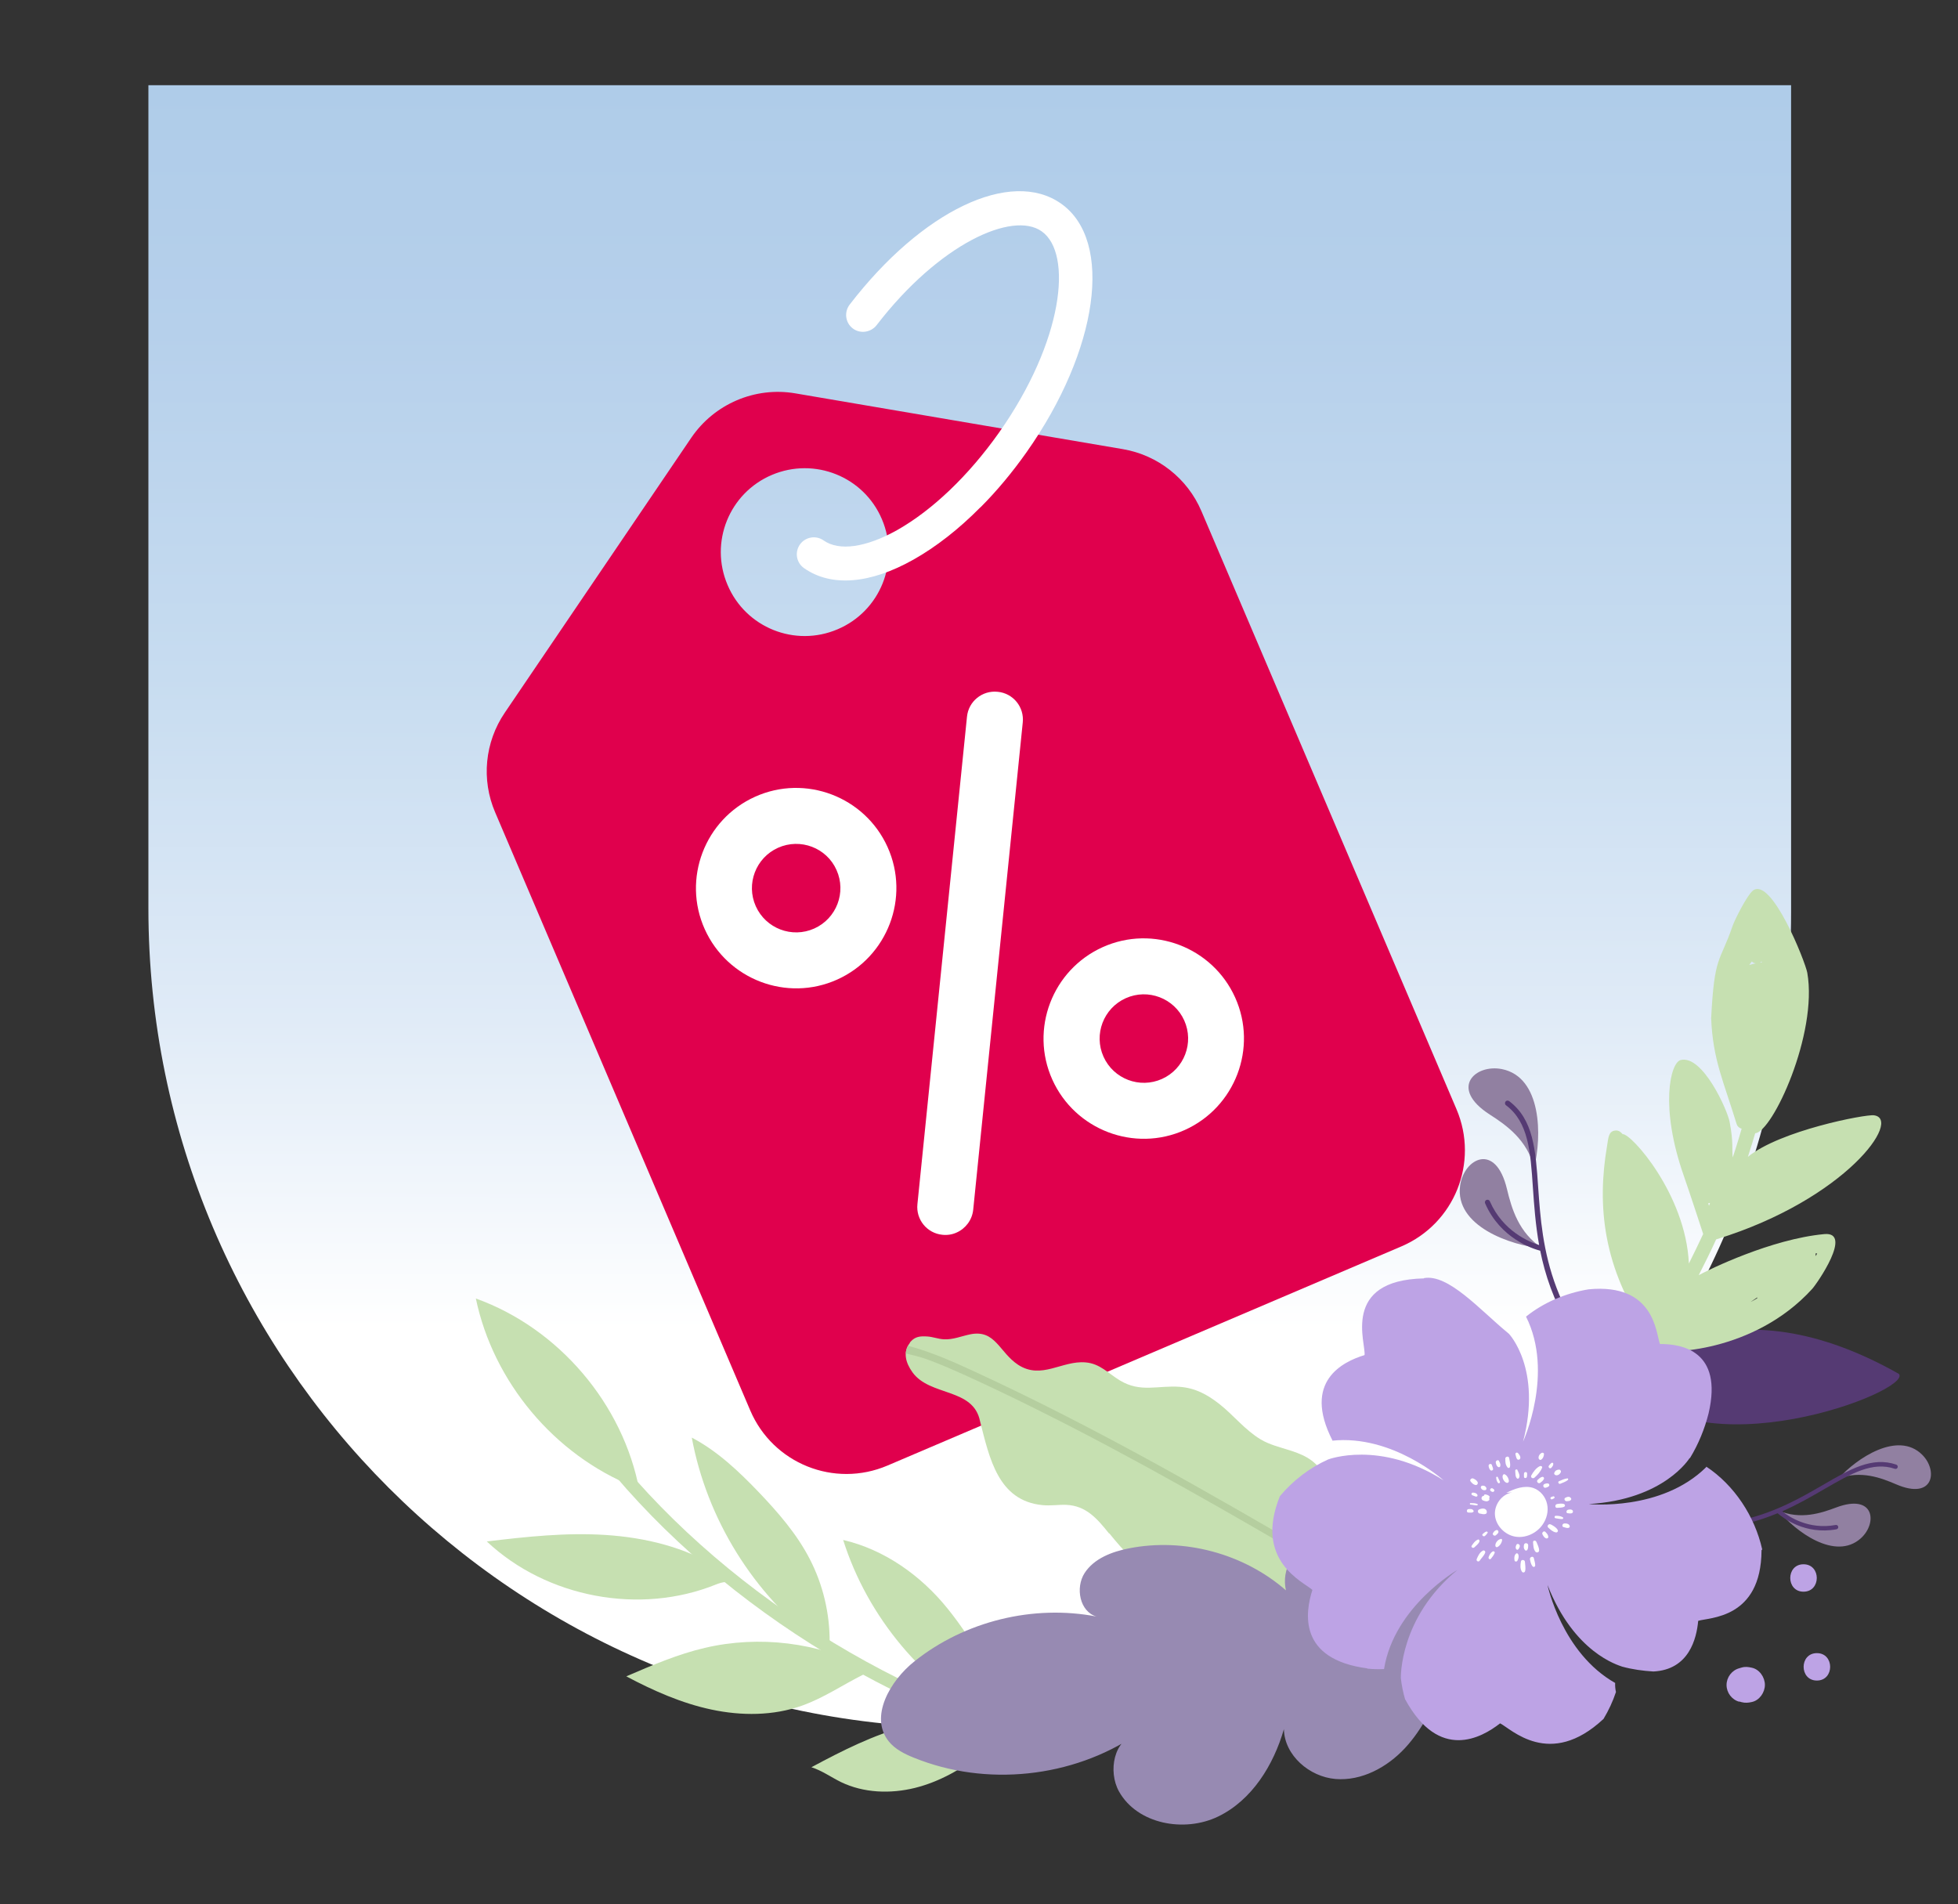 <svg viewBox="0 0 145 141" xmlns:xlink="http://www.w3.org/1999/xlink" xmlns="http://www.w3.org/2000/svg" data-name="央铋 1" id="_央铋_1">
  <rect x="0" y="0" width="145" height="141" fill="#333333" stroke="none"/>
  <defs>
    <style>
      .cls-1 {
        fill: #978ab2;
      }

      .cls-2 {
        fill: #9180a1;
      }

      .cls-2, .cls-3 {
        fill-rule: evenodd;
      }

      .cls-4 {
        fill: #fff;
      }

      .cls-3, .cls-5 {
        fill: #553a73;
      }

      .cls-6 {
        stroke: #c6e0b1;
        stroke-miterlimit: 10;
        stroke-width: .96px;
      }

      .cls-6, .cls-7 {
        fill: none;
      }

      .cls-8 {
        fill: #c6e0b1;
      }

      .cls-9 {
        fill: #bda3e5;
      }

      .cls-10 {
        fill: #b5ce9f;
      }

      .cls-11 {
        fill: #e0004d;
      }

      .cls-12 {
        fill: url(#_未命名的渐变_2);
      }
    </style>
    <linearGradient gradientUnits="userSpaceOnUse" y2="-35.9" x2="71.87" y1="98.38" x1="71.78" data-name="未命名的渐变 2" id="_未命名的渐变_2">
      <stop stop-color="#fff" offset="0"></stop>
      <stop stop-color="#e0ebf7" offset=".17"></stop>
      <stop stop-color="#c7dcf0" offset=".36"></stop>
      <stop stop-color="#b6d0eb" offset=".55"></stop>
      <stop stop-color="#abcae8" offset=".76"></stop>
      <stop stop-color="#a8c8e8" offset="1"></stop>
    </linearGradient>
  </defs>
  <g>
    <path d="M11,6.31h121.64v61.27c0,33.32-27.05,60.37-60.37,60.37h-.59c-33.49,0-60.69-27.19-60.69-60.69V6.31h0Z" class="cls-12"></path>
    <g>
      <g>
        <path d="M83.15,33.26l-24.25-4.13c-2.99-.51-6,.78-7.71,3.29l-13.81,20.36c-1.48,2.18-1.75,4.96-.71,7.38l18.89,44.29c1.68,3.93,6.22,5.76,10.16,4.08l38.06-16.23c3.93-1.68,5.76-6.22,4.08-10.16l-18.89-44.29c-1.03-2.42-3.23-4.15-5.82-4.59ZM65.31,38.45c1.35,3.16-.12,6.81-3.28,8.15-3.16,1.35-6.81-.12-8.15-3.28-1.35-3.16.12-6.81,3.28-8.15s6.81.12,8.15,3.28Z" class="cls-11"></path>
        <path d="M72.6,37.57c-1.59,1.61-3.28,2.93-4.95,3.87-3.23,1.82-6.11,2.04-8.11.63-.57-.4-.7-1.18-.3-1.75.4-.56,1.18-.7,1.75-.3,1.15.81,3.13.53,5.44-.76,2.62-1.48,5.3-4.04,7.55-7.22,4.76-6.75,5.49-13.27,3.16-14.91-2.15-1.52-7.58.91-12.23,6.96-.42.53-1.21.65-1.76.23-.55-.42-.65-1.21-.23-1.76,5.35-6.96,11.94-10.11,15.66-7.48,3.9,2.75,2.78,10.84-2.56,18.41-1.06,1.5-2.21,2.88-3.42,4.09Z" class="cls-4"></path>
      </g>
      <g>
        <path d="M73.88,51.23c-1.14-.12-2.16.71-2.27,1.85l-3.67,36.09c-.12,1.14.71,2.16,1.85,2.27.37.04.74-.02,1.06-.17.65-.29,1.14-.92,1.22-1.68l3.67-36.09c.12-1.14-.71-2.16-1.85-2.27Z" class="cls-4"></path>
        <path d="M65.73,62.73c-1.68-3.73-6.08-5.41-9.81-3.73s-5.41,6.08-3.73,9.81,6.08,5.41,9.81,3.73,5.41-6.08,3.73-9.81ZM55.97,67.11c-.74-1.65,0-3.59,1.65-4.33s3.6,0,4.33,1.65c.74,1.65,0,3.59-1.65,4.33s-3.59,0-4.33-1.65Z" class="cls-4"></path>
        <path d="M81.66,70.14c-3.73,1.68-5.41,6.08-3.73,9.81s6.08,5.41,9.81,3.73,5.41-6.08,3.73-9.81-6.08-5.41-9.81-3.73ZM86.05,79.9c-1.65.74-3.59,0-4.33-1.65s0-3.59,1.65-4.33,3.59,0,4.33,1.65,0,3.59-1.65,4.33Z" class="cls-4"></path>
      </g>
    </g>
    <g>
      <g>
        <path d="M113.61,86.47c.58-2.3.58-6.71-2.39-7.3-1.97-.39-3.94,1.41-.89,3.37,1.22.78,2.78,1.88,3.28,3.94Z" class="cls-2"></path>
        <path d="M114.24,92.45c-2.37-.21-6.53-1.66-6.11-4.66.28-1.99,2.63-3.26,3.47.27.34,1.41.86,3.25,2.64,4.39Z" class="cls-2"></path>
        <path d="M121.54,104.2c.08.07.21.05.27-.03.07-.08.05-.21-.03-.27-7.16-5.8-7.56-11.59-7.87-15.97-.19-2.79-.35-5.03-2.15-6.39-.09-.06-.21-.05-.27.04-.06.09-.05.21.04.27,1.66,1.25,1.81,3.41,1.99,6.11.09,1.3.19,2.72.46,4.24-.73-.23-2.67-1.01-3.65-3.24-.04-.1-.16-.14-.25-.1-.1.04-.14.16-.1.25,1.13,2.6,3.51,3.36,4.08,3.51.72,3.56,2.5,7.57,7.46,11.58Z" class="cls-3"></path>
      </g>
      <g>
        <path d="M136.15,109.49c1.33-1.49,4.38-3.55,6.19-1.77,1.2,1.18.87,3.4-1.92,2.2-1.12-.48-2.61-1.05-4.27-.43Z" class="cls-2"></path>
        <path d="M131.7,111.86c1.25,1.55,4.21,3.75,6.1,2.06,1.25-1.12,1.03-3.35-1.81-2.29-1.14.43-2.66.93-4.29.23Z" class="cls-2"></path>
        <path d="M120.12,112.31c-.09-.03-.13-.12-.11-.2.03-.09.12-.13.2-.11,7.39,2.25,11.6-.19,14.78-2.03,2.03-1.18,3.65-2.12,5.44-1.51.08.03.13.12.1.21-.03.09-.12.13-.21.1-1.65-.56-3.22.35-5.18,1.48-.95.55-1.98,1.15-3.16,1.67.5.4,1.96,1.38,3.96,1.01.09-.02.17.04.19.13.02.09-.04.17-.13.19-2.33.43-3.98-.86-4.36-1.19-2.81,1.17-6.43,1.82-11.55.26Z" class="cls-3"></path>
      </g>
      <g>
        <path d="M82.15,113.55c1.03,1.27,2.2,2.61,3.75,3.2,1.89.72,3.77-.01,5.3,1.74.76.88,1.42,1.59,2.59,1.73,3.28.39,6.31-1.99,9.63-1.08,0,0,.01,0,.02,0,.03,0,.06,0,.09,0,.05,0,.09-.03.12-.06,0,0,.01,0,.02-.02,0-.01.02-.02.03-.04.05-.08.07-.17.02-.26,0,0,0,0,0-.01-.59-1.34-1.19-2.59-2.17-3.67-1.24-1.36-2-2.78-2.75-4.45-.42-.93-.86-1.87-1.68-2.48-.43-.32-.92-.52-1.43-.69-.06-.02-.12-.04-.18-.06-.73-.23-1.48-.41-2.14-.8-1.16-.69-2.02-1.8-3.07-2.63-.91-.71-1.78-1.18-2.93-1.27-1.62-.12-2.9.45-4.43-.47-.88-.53-1.47-1.25-2.55-1.34-1.75-.15-3.26,1.3-4.99.18-1.41-.93-1.68-2.63-3.54-2.26-.65.13-1.29.41-1.96.37-.42-.02-.83-.19-1.25-.21-.5-.03-.87,0-1.22.39-.03.03-.05.06-.06.1-.52.68-.3,1.46.2,2.16,1.3,1.81,4.52,1.13,5.01,3.64.7,2.74,1.34,5.88,4.62,6.2.59.06,1.18-.04,1.76-.02,1.47.06,2.3,1.03,3.17,2.12ZM102.57,118.44s-.01,0-.02,0c0,0,0,0,0,0,0,0,0,0,.01,0Z" class="cls-8"></path>
        <path d="M98.21,116.23c1.58.93,3.19,1.83,4.73,2.82.16.03.32.06.48.1,0,0,.01,0,.02,0,.03,0,.06,0,.09,0,.05,0,.09-.03.12-.06,0,0,.01,0,.02-.02,0-.01.02-.02.03-.04.02-.03.03-.07.04-.11-1.93-1.29-3.98-2.41-5.97-3.57-4.11-2.4-8.22-4.78-12.39-7.07-4.29-2.35-8.63-4.59-13.06-6.64-1.65-.76-3.32-1.52-5.08-1.98-.1.18-.15.37-.16.57.61.14,1.12.28,1.24.32,1.15.39,2.26.89,3.37,1.39,1.73.79,3.44,1.61,5.14,2.46,3.64,1.81,7.23,3.74,10.79,5.73,3.56,1.99,7.08,4.04,10.6,6.1ZM102.55,118.44s0,0,0,0c0,0,0,0,.01,0,0,0-.01,0-.02,0Z" class="cls-10"></path>
      </g>
      <g>
        <path d="M53.23,116.13c-2.49-1.56-5.45-2.27-8.38-2.46-2.94-.19-5.88.13-8.8.48,4.43,4.17,11.35,5.47,16.99,3.18.43-.17,1.02-.32,1.28.06" class="cls-8"></path>
        <path d="M64.24,123.51c-3.67-1.89-8.02-2.42-12.04-1.48-2.01.47-3.92,1.29-5.82,2.11,2,1.06,4.09,1.99,6.31,2.46,2.21.47,4.57.47,6.7-.29,1.61-.57,3.03-1.55,4.56-2.31.08-.04.2-.08.26,0,.06.07-.13.16-.11.07" class="cls-8"></path>
        <path d="M46.92,110.09c-5.86-2.35-10.39-7.75-11.68-13.93,6.13,2.2,10.91,7.81,12.11,14.21" class="cls-8"></path>
        <path d="M60.73,121.75c-4.92-3.68-8.38-9.25-9.5-15.29,1.89.99,3.46,2.48,4.94,4.02,1.44,1.51,2.83,3.1,3.79,4.96.99,1.91,1.5,4.06,1.48,6.22" class="cls-8"></path>
        <path d="M74.82,127.89c-2.43-.86-5.14-.74-7.63-.08-2.5.66-4.83,1.84-7.1,3.06.78.25,1.46.74,2.19,1.1,1.68.81,3.66.88,5.48.43,1.81-.45,3.47-1.4,4.95-2.55.87-.68,1.74-1.46,2.83-1.69" class="cls-8"></path>
        <path d="M73.7,127.49c-5.31-2.79-9.45-7.73-11.26-13.45,3.06.71,5.77,2.64,7.74,5.09,1.98,2.45,3.8,5.72,4.64,8.75" class="cls-8"></path>
        <path d="M42.69,104.75c7.81,11.45,21.47,20.66,34.83,24.28" class="cls-6"></path>
      </g>
      <path d="M120.34,102.14s6.89-7.98,20.28-.4c1.1,1.26-15.11,7.5-20.28.4Z" class="cls-5"></path>
      <path d="M95.58,115.56c-.4.65-.52,1.46-.35,2.21-3.13-2.73-7.55-3.91-11.62-3.11-1.27.25-2.59.75-3.29,1.83-.7,1.09-.36,2.86.88,3.22-4.68-.9-9.74.34-13.47,3.31-1.82,1.44-3.37,4.13-1.91,5.94.47.58,1.17.93,1.87,1.21,5.33,2.16,11.72,1.49,16.49-1.73-1.69.33-2.15,2.73-1.31,4.23,1.36,2.42,4.84,3.06,7.34,1.85,2.5-1.21,4.1-3.8,4.87-6.47.04,1.94,1.89,3.53,3.82,3.69,1.93.16,3.82-.86,5.14-2.28,1.32-1.42,2.16-3.21,2.93-4.99,1.24-2.87,2.34-5.86,2.55-8.98.02-.24.02-.52-.15-.7-.21-.21-.56-.17-.85-.12-1.9.37-3.64.95-5.56,1.03-.89.04-7.02-.74-7.36-.16Z" class="cls-1"></path>
      <path d="M138.79,82.59c-.68-.08-6.99,1.14-9.35,3.08.31-.95.38-1.22.54-1.75,1.28-.08,4.65-7.37,3.86-11.88-.14-.8-2.68-7.22-4.05-6.07-.42.36-1.31,2.1-1.49,2.62-.94,2.74-1.34,2.09-1.58,6.82.13,3.1.93,4.68,1.89,7.84.05.16.19.29.37.33,0,0-.35,1.22-.66,2.13-.08-.54.07-1.06-.23-2.62-.17-.91-2.01-5-3.63-4.59-.76.2-1.56,3.45.23,8.56.44,1.26,1.44,4.32,1.44,4.32-.3.65-.75,1.57-1.06,2.19-.23-5.14-4.3-9.66-4.9-9.58-.12-.12-.26-.3-.55-.27-.52.05-.51.58-.61,1.15-.73,4.29-.38,9.03,3.16,14.04-1.57,2.75-1.81,3.11-3.87,6.32-.23.35-.42.65-.61.94-.05.08-.11.16-.16.24l-.06.08c-.19.29-.37.56-.54.83-.07.12-.07.29-.03.41.05.13,0,0,0,0,.39-.63,3.8-4.17,5.87-7.78.57.34,7.11.25,11.43-4.5.35-.38,3.05-4.27.89-4.06-3.93.37-8.52,2.62-9.29,3.04.36-.7.98-1.95,1.29-2.65.02,0,.05,0,.07-.02,9.55-2.96,13.76-8.92,11.6-9.17ZM130.13,96.08s0,.04,0,.06c-.18.11-.2.12-.48.27.16-.11.31-.21.48-.33ZM134.45,92.82s.08,0,.12,0c-.03.07-.07.13-.11.2,0-.1,0-.15-.01-.2ZM129.73,71.2c.09.08.17.13.3.14-.17.03-.33.07-.49.12.12-.17.14-.2.19-.26ZM130.31,71.3c.06-.02.09-.05.15-.1,0,.03,0,.05.01.08-.05,0-.1,0-.16.01ZM126.63,89.09c-.02.07-.04.14-.07.2-.02-.06-.04-.12-.06-.18.02,0,.09-.02.12-.03ZM124.92,79.58s0,0,0,0c0,0,0,0,0,0,0,0,0,0,0,0Z" class="cls-8"></path>
      <g>
        <path d="M119.63,124.64c-3.97-2.23-5.03-7.27-5.03-7.27,1.97,5.04,5.24,5.94,5.53,6.05,0,0,0,0,0,0,.77.21,1.52.31,2.31.36,2.65-.13,3.2-2.45,3.32-3.75.78-.26,4.67-.12,4.69-5.23l.05-.06c-.55-2.46-2.07-4.76-4.14-6.13,0,.02-.01.04-.01.04-3.33,3.29-8.69,2.73-8.69,2.73,5.6-.33,7.46-3.4,7.46-3.4.02,0,.04-.01.06-.02,0,0-.01,0-.02,0,.61-1,1.08-2.14,1.37-3.3,1.09-4.66-2.03-5.14-3.6-5.13-.3-.73-.35-4.53-5.29-4.05-1.69.28-3.32.97-4.63,2.02,2.1,4.19-.22,9.26-.22,9.26,1.41-5.39-1.02-7.96-1.05-7.99l-.13-.11c-2.01-1.66-4.36-4.34-6.16-4.01v.02c-6.18.13-4.27,4.85-4.4,5.68-1.58.48-4.63,1.93-2.37,6.33,0,0-.03,0-.04.01,4.48-.48,8.27,2.94,8.27,2.94-4.73-3.02-8.56-1.55-8.56-1.55-1.38.62-2.62,1.58-3.57,2.72-1.94,4.82,1.78,6.35,2.41,6.94-.53,1.65-1.09,5.13,4.07,5.81,0,0,0,.01,0,.02.42.04.83.05,1.24.03,0-.02,0-.03,0-.03.76-4.62,5.43-7.31,5.43-7.31-4.31,3.54-4.19,7.97-4.19,8.02.06.54.17,1.06.32,1.58,0,0,0,0,.01,0,2.51,4.59,5.64,2.84,7.02,1.76.8.39,3.67,3.4,7.66-.33.38-.63.69-1.3.92-1.99-.05-.21-.07-.44-.06-.67Z" class="cls-9"></path>
        <g>
          <path d="M111.45,109.18c-.07-.03-.13,0-.16.07-.07.19.08.47.26.55.09.04.18-.01.19-.11,0-.18-.13-.43-.29-.5Z" class="cls-4"></path>
          <path d="M112.38,108.86c-.04-.08-.18-.04-.17.05.02.18-.01.44.13.57.05.04.11.02.14-.02.12-.18-.03-.43-.11-.6Z" class="cls-4"></path>
          <path d="M112.86,109.12c0,.09-.01.17,0,.26.02.11.18.09.21,0,.02-.09.02-.17.02-.26,0-.15-.22-.14-.23,0Z" class="cls-4"></path>
          <path d="M114.04,108.57c-.27.12-.5.43-.64.69-.08.15.11.27.23.17.22-.19.47-.46.57-.74.04-.1-.09-.15-.16-.12Z" class="cls-4"></path>
          <path d="M114.2,109.37c-.14.04-.22.12-.33.22-.12.11.05.32.19.22.11-.08.2-.15.27-.28.05-.09-.04-.19-.13-.16Z" class="cls-4"></path>
          <path d="M114.61,109.85c-.08,0-.14.01-.22.04-.18.06-.1.33.08.28.08-.02.14-.04.21-.09.1-.08.06-.22-.07-.23Z" class="cls-4"></path>
          <path d="M115.03,110.81c-.08.02-.09.02-.17.06-.09.04-.02.19.07.16.08-.03.09-.03.16-.08.08-.05.02-.16-.07-.14Z" class="cls-4"></path>
          <path d="M115.85,111.39c-.17-.07-.36-.04-.54-.01-.17.02-.17.3,0,.28.17-.02.35,0,.51-.07.08-.03.11-.16.02-.19Z" class="cls-4"></path>
          <path d="M115.73,112.36c-.16-.1-.34-.11-.52-.11-.1,0-.12.16-.02.18.17.02.33.07.51.06.07,0,.09-.1.03-.13Z" class="cls-4"></path>
          <path d="M114.83,112.89c-.15-.08-.3.13-.17.24.17.15.33.31.56.35.11.02.19-.09.13-.19-.12-.2-.32-.3-.52-.41Z" class="cls-4"></path>
          <path d="M114.45,113.45c-.11-.13-.3.05-.22.18.07.13.12.23.26.29.07.03.17-.01.17-.1-.01-.17-.1-.25-.21-.37Z" class="cls-4"></path>
          <path d="M113.77,114.17c-.05-.12-.25-.11-.24.04.02.22.02.5.17.69.09.11.27.07.28-.08,0-.22-.12-.44-.2-.64Z" class="cls-4"></path>
          <path d="M112.86,114.4c-.03.16-.03.28.08.4.05.05.14.03.17-.03.06-.11.06-.21.06-.34,0-.18-.28-.21-.31-.03Z" class="cls-4"></path>
          <path d="M112.29,114.41c-.04.1-.07.19-.02.29.03.06.11.09.16.04.06-.06.08-.12.11-.19.07-.17-.18-.31-.25-.14Z" class="cls-4"></path>
          <path d="M111.13,113.97c-.21.04-.41.29-.39.5,0,.06.07.13.14.1.19-.09.34-.32.36-.53,0-.06-.06-.09-.11-.08Z" class="cls-4"></path>
          <path d="M110.81,113.31c-.12.04-.17.1-.24.21-.09.14.12.27.22.16.06-.06.1-.08.15-.15.07-.1,0-.26-.14-.22Z" class="cls-4"></path>
          <path d="M110.06,113.42c-.1.04-.17.1-.25.17-.11.09.05.24.16.15.08-.07.14-.14.19-.22.05-.07-.05-.12-.1-.1Z" class="cls-4"></path>
          <path d="M110.09,111.87c-.1-.22-.39-.17-.57-.08-.12.06-.08.27.05.29.17.03.31.09.47.02.08-.04.08-.15.05-.22Z" class="cls-4"></path>
          <path d="M109.92,110.78c-.22-.05-.29.27-.08.34.15.05.27.1.41,0,.05-.04.06-.1.04-.15-.07-.14-.21-.16-.36-.19Z" class="cls-4"></path>
          <path d="M110.29,110.79c-.08-.07-.17-.1-.28-.12-.13-.03-.17.16-.05.2.08.02.16.06.24.08.09.02.16-.09.08-.16Z" class="cls-4"></path>
          <path d="M110.53,110.22c-.12-.06-.24.1-.14.19.05.04.08.06.14.07.09.02.17-.09.12-.16-.04-.05-.06-.07-.12-.1Z" class="cls-4"></path>
          <path d="M110.93,109.4c-.02-.06-.14-.06-.13.02.01.15.04.28.14.4.06.06.16-.01.14-.08-.04-.12-.11-.22-.15-.33Z" class="cls-4"></path>
          <path d="M109.78,110.02c-.1,0-.15.11-.1.19.07.13.18.16.32.14.08-.02.09-.11.07-.17-.05-.12-.15-.17-.28-.16Z" class="cls-4"></path>
          <path d="M109.06,110.54c-.11,0-.12.16-.02.19.1.03.18.09.28.1.08,0,.12-.06.09-.13-.07-.14-.21-.16-.35-.17Z" class="cls-4"></path>
          <path d="M109.41,111.38c-.15-.07-.34-.07-.51-.07-.07,0-.07.11,0,.11.16.01.32.06.48.06.05,0,.08-.08.03-.11Z" class="cls-4"></path>
          <path d="M108.75,111.75c-.16.02-.16.27,0,.26.12,0,.25.03.35-.04.02-.02.04-.05.03-.08-.07-.16-.24-.16-.39-.13Z" class="cls-4"></path>
          <path d="M109.43,114.02c-.21.09-.31.26-.44.44-.08.11.1.22.19.13.14-.14.3-.24.38-.43.03-.07-.03-.19-.12-.15Z" class="cls-4"></path>
          <path d="M109.84,114.82c-.25.11-.38.39-.48.63-.06.15.13.25.22.12.13-.2.34-.38.41-.61.02-.08-.07-.17-.15-.14Z" class="cls-4"></path>
          <path d="M110.54,114.89c-.16.1-.24.25-.3.42-.04.1.09.22.17.12.11-.14.22-.27.28-.44.03-.08-.08-.14-.14-.1Z" class="cls-4"></path>
          <path d="M112.26,115.06c-.13.14-.13.32-.1.5.02.1.17.1.21.02.08-.14.13-.32.06-.48-.03-.07-.11-.1-.17-.04Z" class="cls-4"></path>
          <path d="M112.63,115.64c-.04.24-.07.54.08.75.06.09.2.07.23-.04.06-.22,0-.46-.01-.68,0-.17-.27-.21-.3-.03Z" class="cls-4"></path>
          <path d="M113.3,115.47c.04.18.07.37.19.52.07.08.19.05.2-.06,0-.19-.06-.36-.1-.54-.04-.19-.32-.1-.29.09Z" class="cls-4"></path>
          <path d="M115.83,112.82c-.14.02-.19.24-.03.27.13.03.29.11.41.03.02-.02.04-.05.04-.08-.02-.2-.26-.24-.42-.22Z" class="cls-4"></path>
          <path d="M116.39,111.8c-.1-.03-.16-.02-.26,0-.13.02-.19.24-.03.26.11.01.19.03.3,0,.12-.05.11-.21,0-.25Z" class="cls-4"></path>
          <path d="M115.93,110.91c-.16.08-.03.29.12.26.12-.02.19,0,.28-.09.03-.03.04-.09.01-.13-.1-.16-.27-.11-.41-.04Z" class="cls-4"></path>
          <path d="M116.07,109.48c-.23.03-.42.12-.62.21-.11.05-.02.23.09.19.2-.08.4-.15.57-.28.04-.03.03-.13-.04-.12Z" class="cls-4"></path>
          <path d="M115.45,108.83c-.17.01-.29.08-.35.25-.03.09.06.16.14.17.16.01.27-.08.34-.21.05-.09-.02-.21-.13-.21Z" class="cls-4"></path>
          <path d="M114.91,108.33c-.09.05-.13.13-.2.2-.1.12.08.28.18.16.08-.1.14-.17.14-.29,0-.07-.07-.1-.13-.07Z" class="cls-4"></path>
          <path d="M114.17,107.59c-.14.07-.25.23-.23.39.01.09.11.17.2.11.13-.09.19-.25.2-.41,0-.09-.1-.12-.17-.09Z" class="cls-4"></path>
          <path d="M111.48,108.01c-.01.26,0,.47.17.67.05.06.16.02.17-.05.05-.23-.02-.43-.06-.66-.03-.17-.28-.11-.29.05Z" class="cls-4"></path>
          <path d="M112.4,107.6c-.07-.08-.21.01-.17.11.04.11.04.23.11.33.08.11.23.05.25-.07.01-.15-.09-.26-.18-.37Z" class="cls-4"></path>
          <path d="M111.02,108.2c-.07-.14-.28-.03-.25.11.03.13.05.24.16.32.06.04.15.03.17-.05.04-.15-.02-.25-.09-.38Z" class="cls-4"></path>
          <path d="M110.49,108.5c-.05-.16-.28-.09-.25.07.02.12.05.21.13.3.07.07.22.01.2-.09-.01-.1-.06-.19-.09-.29Z" class="cls-4"></path>
          <path d="M109.11,109.49c-.12-.06-.31.09-.2.22.1.12.19.22.35.26.13.03.22-.11.16-.23-.07-.12-.18-.19-.31-.25Z" class="cls-4"></path>
          <path d="M111.98,110.52c-.77.13-1.34.92-1.27,1.69.07.77.72,1.44,1.48,1.58.76.14,1.58-.23,2.03-.86.32-.44.47-1.02.35-1.55-.11-.53-.5-1.01-1.02-1.19-.66-.22-1.38.05-2,.36" class="cls-4"></path>
        </g>
      </g>
      <g>
        <g>
          <path d="M128.8,126c.06.02.11.03.17.05.27.07.5.05.76-.01.57-.12.97-.71.97-1.27s-.4-1.15-.97-1.27c-.27-.06-.49-.09-.76-.01-.06.02-.11.03-.17.05-.55.15-.94.67-.94,1.24s.39,1.09.94,1.24h0Z" class="cls-9"></path>
          <path d="M134.55,124.45c1.31,0,1.31-2.03,0-2.03s-1.31,2.03,0,2.03h0Z" class="cls-9"></path>
        </g>
        <path d="M133.56,117.87c1.31,0,1.31-2.03,0-2.03s-1.31,2.03,0,2.03h0Z" class="cls-9"></path>
      </g>
    </g>
  </g>
  <rect height="141" width="145" x="0" class="cls-7"></rect>
</svg>